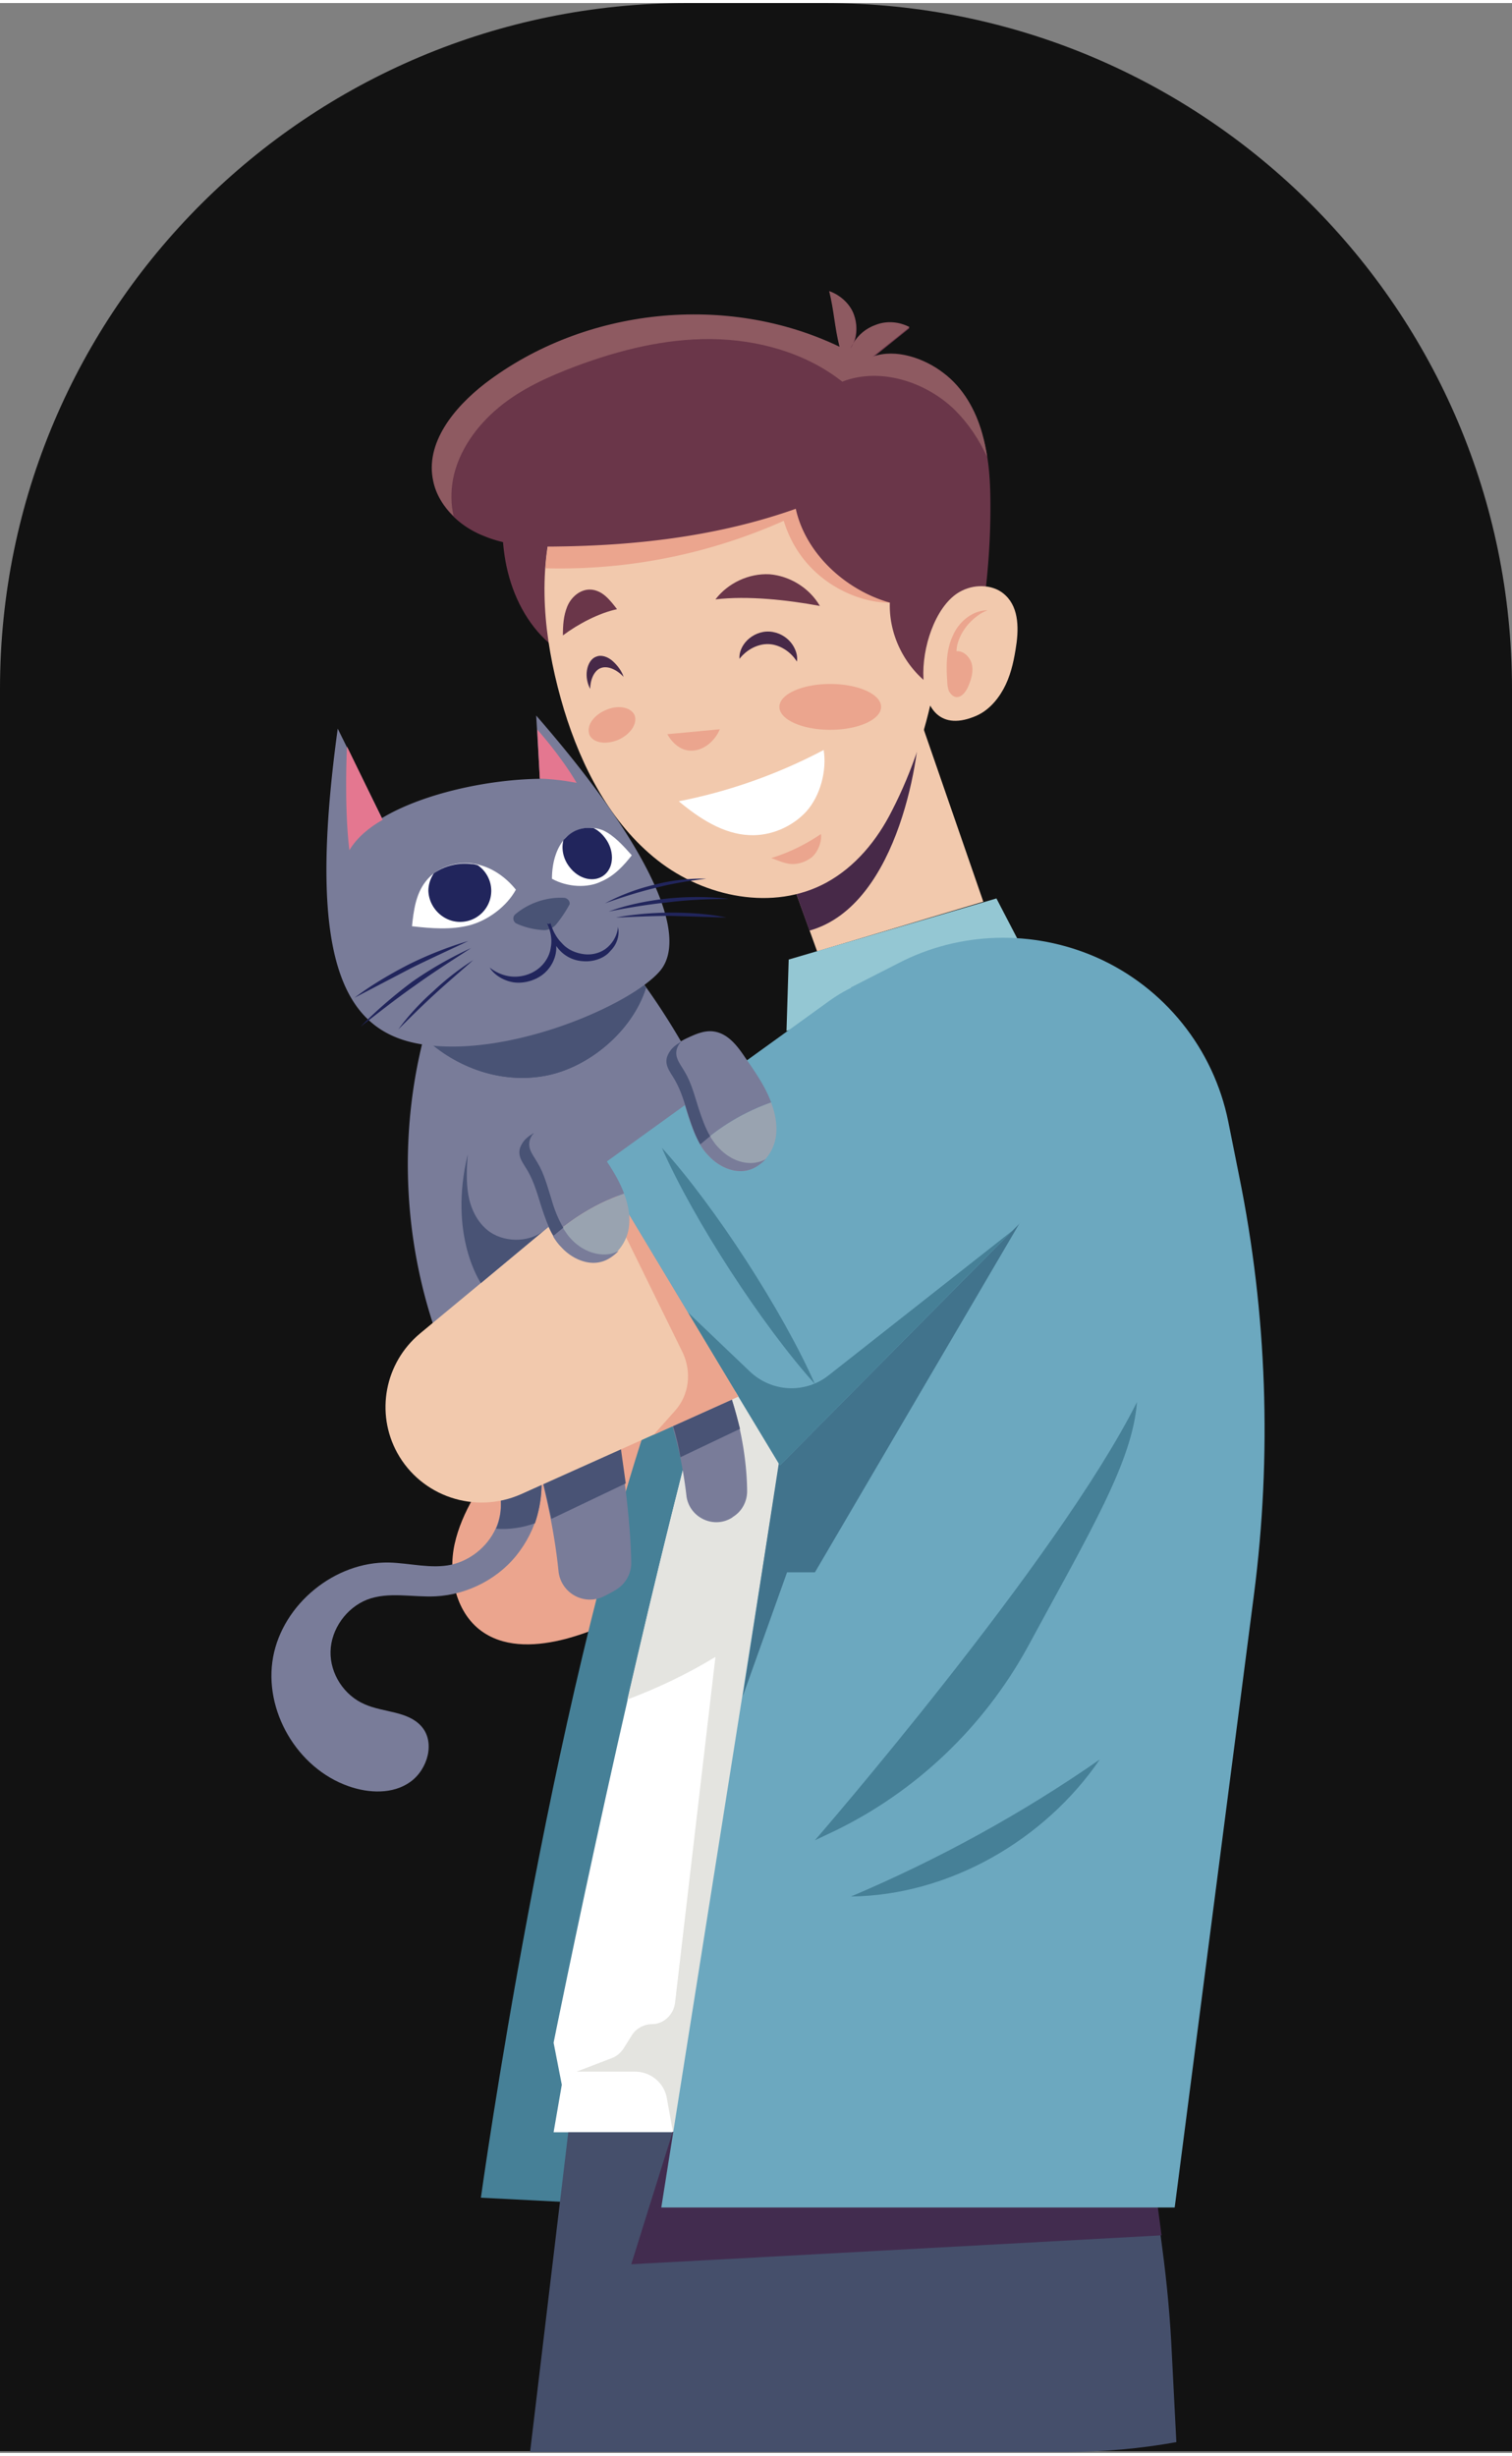 <svg xmlns="http://www.w3.org/2000/svg" width="250" height="406" viewBox="0 0 250 405" xmlns:v="https://vecta.io/nano"><rect x="0" y="0" width="250" height="405" fill="#808080" stroke="none"/><style><![CDATA[.W{fill:rgb(47.451%,48.627%,60%)}.X{fill:rgb(28.627%,32.549%,45.882%)}.Y{fill:rgb(92.157%,64.706%,55.686%)}.Z{fill:rgb(100%,100%,100%)}.a{fill:rgb(94.902%,78.824%,67.843%)}.b{fill:rgb(12.941%,14.51%,36.078%)}.c{fill:rgb(27.451%,50.196%,59.216%)}.d{fill:rgb(41.569%,21.176%,28.627%)}.e{fill:rgb(27.843%,16.078%,28.235%)}.f{fill:rgb(42.353%,65.882%,74.902%)}.g{fill:rgb(60%,63.922%,69.02%)}]]></style><path d="M250 404.715H0V113.367C0 50.754 50.875 0 113.637 0h22.727C199.125 0 250 50.754 250 113.367zm0 0" fill="rgb(7.059%,7.059%,7.059%)"/><path d="M117.477 257.801c-7.5 5.141-15.187 10.281-23.953 12.629-4.52 1.172-9.582 1.531-13.469-.992-4.613-2.977-6.059-9.383-4.883-14.707s4.43-10.012 7.594-14.523l30.371-14.16zm0 0" class="Y"/><path d="M108.168 231.277C90.719 281.793 79.512 362.8 79.512 362.8l29.922 1.531 21.512-136.121zm0 0" class="c"/><path d="M118.652 221.086C105.453 267.723 91.535 337.18 91.535 337.18l1.355 6.949-1.355 7.848h29.195l10.125-123.586zm0 0" class="Z"/><path d="M118.652 221.086c-5.152 18.129-10.395 39.781-14.914 59.355 5.063-1.895 9.941-4.238 14.555-7.035l-6.691 57.281c-.27 1.895-1.898 3.426-3.797 3.426-1.266 0-2.531.633-3.254 1.715l-1.535 2.438c-.453.629-1.086 1.172-1.809 1.441l-5.875 2.254h9.672c2.531 0 4.789 1.805 5.242 4.332l.992 5.5h9.586l10.121-123.582zm0 0" fill="rgb(89.412%,89.412%,87.843%)"/><path d="M194.504 403.207c-5.934 1.07-12.047 1.629-18.289 1.629h-88.57l6.328-52.949v.09h95.734l2.438 18.941c.816 6.043 1.359 12 1.629 18.039zm0 0" fill-rule="evenodd" fill="rgb(27.059%,30.98%,41.961%)"/><path d="M192.055 369.023l-2.258-17.137h-78.559l-6.867 21.918zm0 0" fill="rgb(25.882%,17.255%,30.98%)"/><path d="M131.039 145.492l4.066 11.277 27.48-8.211-10.578-30.578zm0 0" class="a"/><path d="M152.008 117.98l-20.969 27.512 2.801 7.848c15.098-4.238 18.441-30.309 18.168-35.359zm0 0" class="e"/><path d="M83.309 80.363c-.453 4.871-.453 9.922.902 14.613 1.355 4.781 4.066 9.199 8.047 11.996-.543-8.75-.09-17.859 1.266-26.52-2.984.992-7.234.633-10.215-.09zm0 0" class="d"/><path d="M154.09 88.844c-2.441-9.383-8.137-18.043-16.363-23.273-8.227-5.145-18.984-6.586-27.934-2.797-9.492 4.059-16.18 13.348-18.531 23.453-2.441 10.012-.992 20.656 1.988 30.578 2.895 9.473 7.684 18.766 15.461 24.898s19.164 8.48 27.93 3.699c4.793-2.617 8.41-7.035 10.848-11.906 6.691-12.992 10.305-30.402 6.602-44.652zm0 0" class="a"/><path d="M141.07 56.277c-.18.27-.27.543-.449.813.27-.18.359-.453.449-.812zm0 0" class="Z"/><path d="M135.559 99.668c-1.719-2.977-4.973-4.961-8.316-5.234-3.437-.18-6.871 1.445-8.949 4.152 5.332-.633 11.93.09 17.266 1.082zm-33.539.539c-.543-.719-1.176-1.531-1.898-2.164s-1.629-1.082-2.621-1.082c-1.629 0-3.074 1.262-3.707 2.797s-.723 3.156-.723 4.781c2.531-1.895 5.965-3.699 8.949-4.332zm0 0" class="d"/><path d="M131.762 108.867c.18-.902-.184-2.164-.996-3.156s-2.078-1.715-3.523-1.805-2.805.543-3.707 1.445-1.355 2.074-1.266 3.066c1.176-1.535 3.074-2.527 4.879-2.437s3.617 1.266 4.613 2.887zm-28.656 2.527c-.273-.902-.996-1.895-1.809-2.617s-1.898-1.082-2.711-.723c-.816.273-1.359 1.176-1.539 2.258s.09 2.254.543 3.066c0-1.625.723-3.066 1.719-3.43 1.082-.449 2.621.18 3.797 1.445zm0 0" class="e"/><path d="M119.016 120.055l-8.68.813c.906 1.621 2.441 2.887 4.25 2.703 1.898-.09 3.707-1.711 4.43-3.516zm0 0" class="Y"/><path d="M136.191 123.48c-7.504 3.969-15.641 6.855-23.957 8.48 3.344 2.797 7.324 5.414 11.66 5.594 3.527.18 7.051-1.355 9.402-3.879 2.352-2.617 3.434-6.766 2.895-10.195zm0 0" class="Z"/><path d="M135.738 137.375c-2.531 1.711-5.242 3.066-8.227 3.969 1.086.359 2.352.992 3.527.992s2.348-.453 3.254-1.176c.992-.898 1.625-2.613 1.445-3.785zm1.535-17.23c4.645 0 8.41-1.695 8.41-3.789s-3.766-3.789-8.41-3.789-8.406 1.695-8.406 3.789 3.766 3.789 8.406 3.789zm-32.359-2.437c.539 1.355-.633 3.16-2.625 4.059-2.078.902-4.156.543-4.789-.719-.633-1.445.543-3.25 2.621-4.148 1.988-.902 4.16-.543 4.793.809zm24.676-32.113c2.984 9.832 12.113 13.621 17.539 13.531l8.043-4.691a55.85 55.85 0 0 0-1.082-5.59c-1.086-4.242-2.895-8.391-5.242-12.09a615.75 615.75 0 0 0-57.223 8.117c-.09.453-.273.902-.363 1.355a48.19 48.19 0 0 0-1.086 7.215 90.82 90.82 0 0 0 39.414-7.848zm0 0" class="Y"/><path d="M154.27 113.109c-4.52-3.07-7.32-8.48-7.141-13.984-7.324-2.074-13.922-8.117-15.551-15.516-12.473 4.422-25.762 6.043-39.051 6.227-4.25.09-8.586-.09-12.473-1.715-3.98-1.535-7.414-4.781-8.316-8.84-1.449-6.316 3.434-12.359 8.586-16.238C96.777 50.594 120.281 48.16 138.902 57c-.812-3.25-.906-6.043-1.719-9.203 1.809.633 3.438 1.984 4.07 3.879.633 1.805.449 3.969-.543 5.594a6.89 6.89 0 0 1 4.066-3.879c1.809-.723 3.887-.543 5.605.359l-6.059 4.871c3.797-1.352 8.5.184 11.664 2.707 3.164 2.438 5.242 6.137 6.418 10.016s1.355 7.938 1.355 11.996c0 4.613-.273 9.219-.812 13.801-.363 2.977-.816 5.953-1.898 8.75s-2.984 5.324-5.605 6.855zm0 0" class="d"/><path d="M74.898 78.738c.906-4.691 3.891-8.84 7.594-11.906s8.137-5.051 12.656-6.766c7.234-2.707 14.828-4.602 22.512-4.512s15.547 2.258 21.602 7.039c6.238-2.437 13.832 0 18.625 4.688 2.258 2.258 3.977 4.871 5.332 7.758-.18-1.262-.453-2.613-.812-3.879-1.086-3.879-3.164-7.574-6.418-10.012-3.164-2.434-7.867-4.059-11.664-2.707l6.059-4.871c-1.719-.902-3.797-1.082-5.605-.359-1.535.539-2.891 1.625-3.707 3.066-.09.27-.27.543-.449.813.09-.27.27-.543.449-.812.633-1.535.633-3.246.09-4.781-.633-1.805-2.258-3.246-4.066-3.879.813 3.246.902 6.043 1.719 9.203-18.621-8.934-42.125-6.496-58.578 6.043-5.152 3.969-10.035 9.922-8.59 16.238.453 2.164 1.719 4.148 3.348 5.68-.453-1.895-.453-4.059-.094-6.043zm0 0" fill="rgb(55.686%,35.294%,38.039%)"/><path d="M159.059 97.141c2.352-1.172 5.426-.992 7.234.813 2.258 2.164 2.168 5.773 1.625 8.93-.359 2.254-.902 4.512-1.988 6.496s-2.711 3.789-4.879 4.602c-11.934 4.781-9.766-17.141-1.992-20.84zm0 0" class="a"/><path d="M163.309 100.387c-2.531 0-4.789 1.895-5.785 4.242-1.086 2.344-1.086 4.961-.902 7.488a5.11 5.11 0 0 0 .27 1.621c.273.453.633.902 1.176.992.992.09 1.719-.992 2.078-1.895.453-1.082.816-2.344.543-3.516s-1.355-2.258-2.531-2.168c0-1.352.723-2.887 1.539-3.969s2.258-2.344 3.613-2.797zm0 0" class="Y"/><path d="M130.043 169.938l.363-11.816 34.348-10.102 3.891 7.484zm0 0" fill="rgb(58.039%,78.039%,82.745%)"/><path d="M140.711 162.723l7.773-3.969c10.215-5.324 22.328-5.594 32.813-.992 11.211 4.961 19.348 15.063 21.789 27.152l1.805 9.02c4.613 22.73 5.426 46.094 2.441 69.188l-13.105 101.301H109.34l19.438-122.68zm0 0" class="f"/><path d="M168.645 201.602l-33.902 57.82h-4.609l-7.32 20.477 12.113-78.297zm0 0" fill="rgb(25.49%,45.098%,54.902%)"/><path d="M187.988 231.277c-13.109 26.16-53.246 72.438-53.246 72.438l3.254-1.535c13.563-6.582 24.68-17.23 31.914-30.398 10.305-19.035 17.355-30.672 18.078-40.504zm-6.148 59.086c-12.836 8.93-26.668 16.512-41.129 22.645 16.18-.184 32-9.293 41.129-22.645zm0 0" class="c"/><path d="M71.828 165.066c-6.961 20.477-5.605 43.66 3.703 63.145 2.984 6.316 7.234 12.629 13.832 14.977 1.355 5.23 2.441 10.645 2.984 16.055a5.23 5.23 0 0 0 7.32 4.238c.723-.359 1.449-.719 2.172-1.172a5.19 5.19 0 0 0 2.531-4.418c-.09-6.137-.996-12.902-1.809-18.855l8.586-3.879c1.266 4.242 1.988 8.391 2.352 11.637.453 3.52 4.43 5.504 7.504 3.609 0 0 .09 0 .09-.09 1.535-.902 2.441-2.527 2.441-4.332-.09-8.387-2.621-15.332-2.621-15.332 14.824-32.926-16.453-71.086-16.453-71.086zm0 0" class="W"/><path d="M90.176 177.336c7.234-1.355 14.375-7.398 16.637-14.523-1.449-1.984-2.352-3.066-2.352-3.066l-32.633 5.32c-.633 1.984-1.266 3.969-1.719 5.953 5.332 5.051 12.836 7.668 20.066 6.316zm0 0" class="X"/><g class="W"><path d="M104.641 159.926c.09.09.273.359.453.539-.18-.18-.363-.359-.453-.539zm1.719 2.254c.18.18.27.453.453.633-.184-.27-.363-.453-.453-.633zm0 0"/><path d="M104.461 159.746l.18.18zM70.109 170.93l.723-2.797c-.18.902-.453 1.895-.723 2.797zm34.984-10.375l1.176 1.535zm0 0"/></g><path d="M121.004 230.828c2.168-4.781 3.344-9.562 3.797-14.434-14.645 7.125-29.832 13.352-45.289 18.492 2.531 3.699 5.785 6.766 9.941 8.301.633 2.434 1.176 4.961 1.719 7.395l12.293-5.863-.812-5.773 8.586-3.879c.543 1.805.996 3.609 1.266 5.324l9.855-4.691c-.723-2.887-1.355-4.871-1.355-4.871zm-50.082-62.695c.273-1.082.633-2.074.996-3.066-.363.992-.723 1.984-.996 3.066zm19.254 9.203c7.234-1.355 14.375-7.398 16.637-14.523-.184-.27-.363-.453-.453-.633 0 0 0-.09-.09-.09-.453-.633-.816-1.172-1.176-1.535-.18-.27-.363-.449-.453-.539l-.18-.18-32.633 5.23c-.363.992-.633 2.074-.996 3.066-.27.902-.543 1.895-.723 2.797 5.332 5.141 12.836 7.758 20.066 6.406zm0 0" class="X"/><path d="M81.41 242.824c1.625 2.797 1.898 6.406.539 9.383s-4.156 5.23-7.32 5.953c-3.344.723-6.871-.27-10.305-.359-8.949-.184-17.539 6.855-19.164 15.605-1.629 8.84 3.977 18.402 12.473 21.375 3.348 1.176 7.324 1.355 10.215-.719s4.16-6.586 1.809-9.203c-2.258-2.523-6.238-2.254-9.309-3.605-3.437-1.445-5.785-5.051-5.695-8.75s2.621-7.219 6.055-8.57c3.527-1.352 7.504-.359 11.301-.543 5.422-.27 10.758-3.066 13.922-7.484 3.254-4.422 4.43-10.195 3.074-15.516-2.172.539-5.516 1.984-7.594 2.434zm0 0" class="W"/><path d="M89.004 240.48c-2.082.449-5.516 1.895-7.594 2.434 1.625 2.797 1.898 6.316.633 9.293 2.168.18 4.43-.18 6.418-.902 1.176-3.52 1.445-7.309.543-10.824zm0 0" class="X"/><path d="M99.219 192.309l29.738 49.434 39.688-40.051c7.23-7.309 9.129-18.492 4.52-27.695-6.602-13.531-23.867-17.859-36.07-9.02zm0 0" class="f"/><g class="c"><path d="M134.742 228.301c-5.242-11.906-16.543-29.406-25.309-39.059 5.242 11.906 16.543 29.316 25.309 39.059zm0 0"/><path d="M113.59 216.305l10.398 9.922c3.613 3.43 9.129 3.699 13.016.633l30.375-23.906-38.422 38.789zm0 0"/></g><path d="M100.391 194.293l-30.914 25.621c-5.875 4.871-7.414 13.168-3.797 19.754 3.977 7.215 12.836 10.191 20.43 6.855l35.977-16.148zm0 0" class="a"/><path d="M100.391 194.293l21.695 36.082-14.012 6.316 3.527-3.969c2.352-2.617 2.801-6.406 1.266-9.652l-13.648-27.785zm0 0" class="Y"/><path d="M98.855 189.332c-1.266-1.895-2.801-3.879-5.062-4.238-1.625-.273-3.164.449-4.699 1.172-1.086.543-2.262 1.262-2.895 2.254-1.086 1.805.18 3.066.996 4.512 1.082 1.895 1.625 3.969 2.258 5.953.543 1.625 1.086 3.246 1.988 4.781a35.23 35.23 0 0 1 11.754-6.945c-.996-2.707-2.711-5.141-4.34-7.488zm0 0" class="W"/><path d="M103.195 196.82a35.23 35.23 0 0 0-11.754 6.945c.363.633.816 1.262 1.359 1.805 1.625 1.805 4.246 3.066 6.598 2.434 2.078-.539 3.707-2.434 4.34-4.508s.27-4.422-.453-6.406c-.09-.09-.09-.18-.09-.27zm0 0" class="g"/><path d="M89.996 202.863c-2.531 2.164-6.961 2.074-9.492-.09-1.715-1.445-2.711-3.609-3.074-5.773s-.27-4.422-.09-6.676c-3.254 13.441 2.172 21.289 2.172 21.289zm1.176-5.141c-.633-1.984-1.176-4.152-2.262-5.953-.812-1.445-2.078-2.707-.992-4.512.09-.18.27-.27.359-.449-.812.449-1.535.992-1.988 1.801-1.082 1.805.184 3.07.996 4.512 1.086 1.895 1.625 3.969 2.258 5.953.543 1.625 1.086 3.25 1.992 4.781l1.625-1.352c-.902-1.535-1.535-3.16-1.988-4.781zm0 0" class="X"/><path d="M94.426 204.309c-.543-.543-.902-1.176-1.355-1.805l-1.629 1.352c.363.633.816 1.262 1.359 1.805 1.625 1.805 4.246 3.066 6.598 2.434 1.086-.27 2.078-.992 2.891-1.801-.359.18-.812.359-1.172.449-2.441.543-5.062-.633-6.691-2.434zm28.746-30.039c-1.266-1.895-2.801-3.879-5.062-4.242-1.625-.27-3.164.453-4.699 1.172-1.086.543-2.262 1.266-2.895 2.258-1.082 1.805.184 3.066.996 4.508 1.086 1.895 1.625 3.969 2.258 5.953.543 1.625 1.086 3.25 1.992 4.781a35.21 35.21 0 0 1 11.75-6.945c-.996-2.707-2.711-5.141-4.34-7.484zm0 0" class="W"/><path d="M127.512 181.754a35.16 35.16 0 0 0-11.75 6.945 8.41 8.41 0 0 0 1.355 1.805c1.625 1.805 4.246 3.066 6.598 2.438 2.078-.543 3.707-2.437 4.34-4.512s.27-4.418-.453-6.402c0-.094-.09-.184-.09-.273zm0 0" class="g"/><path d="M115.488 182.656c-.633-1.984-1.176-4.148-2.258-5.953-.816-1.441-2.082-2.707-.996-4.512.09-.18.27-.27.363-.449-.816.449-1.539.992-1.992 1.805-1.082 1.805.184 3.066.996 4.508 1.086 1.895 1.629 3.973 2.262 5.957.539 1.621 1.082 3.246 1.988 4.781l1.625-1.355c-.902-1.531-1.445-3.156-1.988-4.781zm0 0" class="X"/><path d="M118.742 189.152c-.543-.543-.902-1.172-1.355-1.805l-1.625 1.352a8.41 8.41 0 0 0 1.355 1.805c1.625 1.805 4.246 3.066 6.598 2.438 1.086-.27 2.078-.992 2.895-1.805-.363.18-.816.359-1.176.449-2.441.633-4.973-.539-6.691-2.434zm-29.477-60.906c-8.332.09-19.203 2.344-26.109 6.488l-7.316-14.781c-5.383 39.301 1.219 50.93 15.34 52.371 14.121 1.531 33.121-6.762 37.895-12.258s-.812-19.742-20.418-42.277zm0 0" class="W"/><path d="M85.297 146.574c-1.809-2.254-4.34-3.969-7.234-4.328s-5.965.719-7.684 2.977c-1.625 2.074-1.988 4.781-2.258 7.395 3.164.363 6.508.633 9.582-.18 2.984-.812 6.055-3.066 7.594-5.863zm0 0" class="Z"/><path d="M76.074 151.898c2.895 0 5.152-2.348 5.152-5.145 0-1.715-.902-3.336-2.258-4.238-.363-.09-.633-.18-.996-.18a9.01 9.01 0 0 0-6.234 1.531c-.543.813-.906 1.805-.906 2.887.09 2.797 2.441 5.145 5.242 5.145zm0 0" class="b"/><path d="M91.262 144.77c0-2.797.813-5.41 2.441-6.945 1.535-1.441 3.887-1.895 5.965-1.082 1.809.813 3.348 2.523 4.793 4.148-1.266 1.625-2.895 3.43-5.062 4.332-2.172 1.082-5.516.992-8.137-.453zm0 0" class="Z"/><path d="M100.031 144.047c-1.629 1.445-4.34.902-5.965-1.352-.996-1.352-1.266-2.977-.906-4.328l.543-.543c1.176-1.172 2.801-1.625 4.43-1.441.723.359 1.355.898 1.898 1.621 1.535 1.984 1.535 4.691 0 6.043zm0 0" class="b"/><path d="M63.27 135.02c-2.199 1.258-4.203 2.875-5.504 5.027-.898-7.363-.398-17.156-.398-17.156zm25.98-6.805c3.098.086 6.094.703 6.094.703-2.687-4.582-6.508-8.809-6.508-8.809zm0 0" fill="rgb(89.412%,46.667%,56.471%)"/><path d="M58.629 164.434l9.313-4.871c3.434-1.711 6.867-3.246 9.488-4.508a61.38 61.38 0 0 0-9.852 3.879c-3.344 1.715-6.598 3.699-8.949 5.5zm.992 4.781c2.441-1.895 5.605-4.418 8.953-6.766 3.254-2.344 6.688-4.508 9.309-6.223a62.61 62.61 0 0 0-9.762 5.594c-3.254 2.434-6.328 5.141-8.5 7.395zm6.238.453c1.629-1.625 3.797-3.789 6.059-5.863s4.609-4.059 6.328-5.594a44.21 44.21 0 0 0-6.691 5.23c-2.258 1.984-4.34 4.332-5.695 6.227zm50.895-24.898c-2.352-.09-5.516.18-8.586.992a34.14 34.14 0 0 0-8.137 3.066c2.258-.809 5.242-1.801 8.227-2.523 3.074-.812 6.145-1.266 8.496-1.535zm3.797 3.34c-2.801-.363-6.418-.453-10.035-.09s-7.23 1.172-9.852 2.164c2.711-.543 6.328-1.172 9.941-1.535 3.527-.449 7.145-.539 9.945-.539zm-.453 3.066c-2.531-.543-5.785-.812-9.129-.812s-6.687.359-9.129.813c2.531-.09 5.875-.27 9.129-.27zm0 0" class="b"/><path d="M93.34 147.926c-2.891-.18-5.875.813-8.133 2.707-.543.453-.363 1.266.18 1.535 1.355.629 2.891.992 4.34 1.082.902.09 1.809-.359 2.348-1.082a21.15 21.15 0 0 0 1.992-2.977c.359-.453-.094-1.172-.727-1.266zm0 0" class="X"/><path d="M102.176 152.738c-.09 1.234-.719 2.469-1.715 3.352s-2.437 1.324-3.879 1.148-2.801-.793-3.703-1.852c-.992-.973-1.531-2.207-1.895-3.355 0 .266-.359.266-.539.086.539 1.148.902 2.563.629 3.973-.18 1.414-.992 2.738-2.164 3.621s-2.711 1.324-4.152 1.234-2.801-.703-3.793-1.5c.633 1.059 1.988 2.031 3.613 2.383s3.609-.086 5.055-1.145 2.344-2.828 2.344-4.504v-.352c0 .086.09.176.09.176a5.64 5.64 0 0 0 4.242 2.383c1.715.176 3.613-.441 4.605-1.676 1.262-1.238 1.535-2.828 1.262-3.973zm0 0" class="b"/></svg>